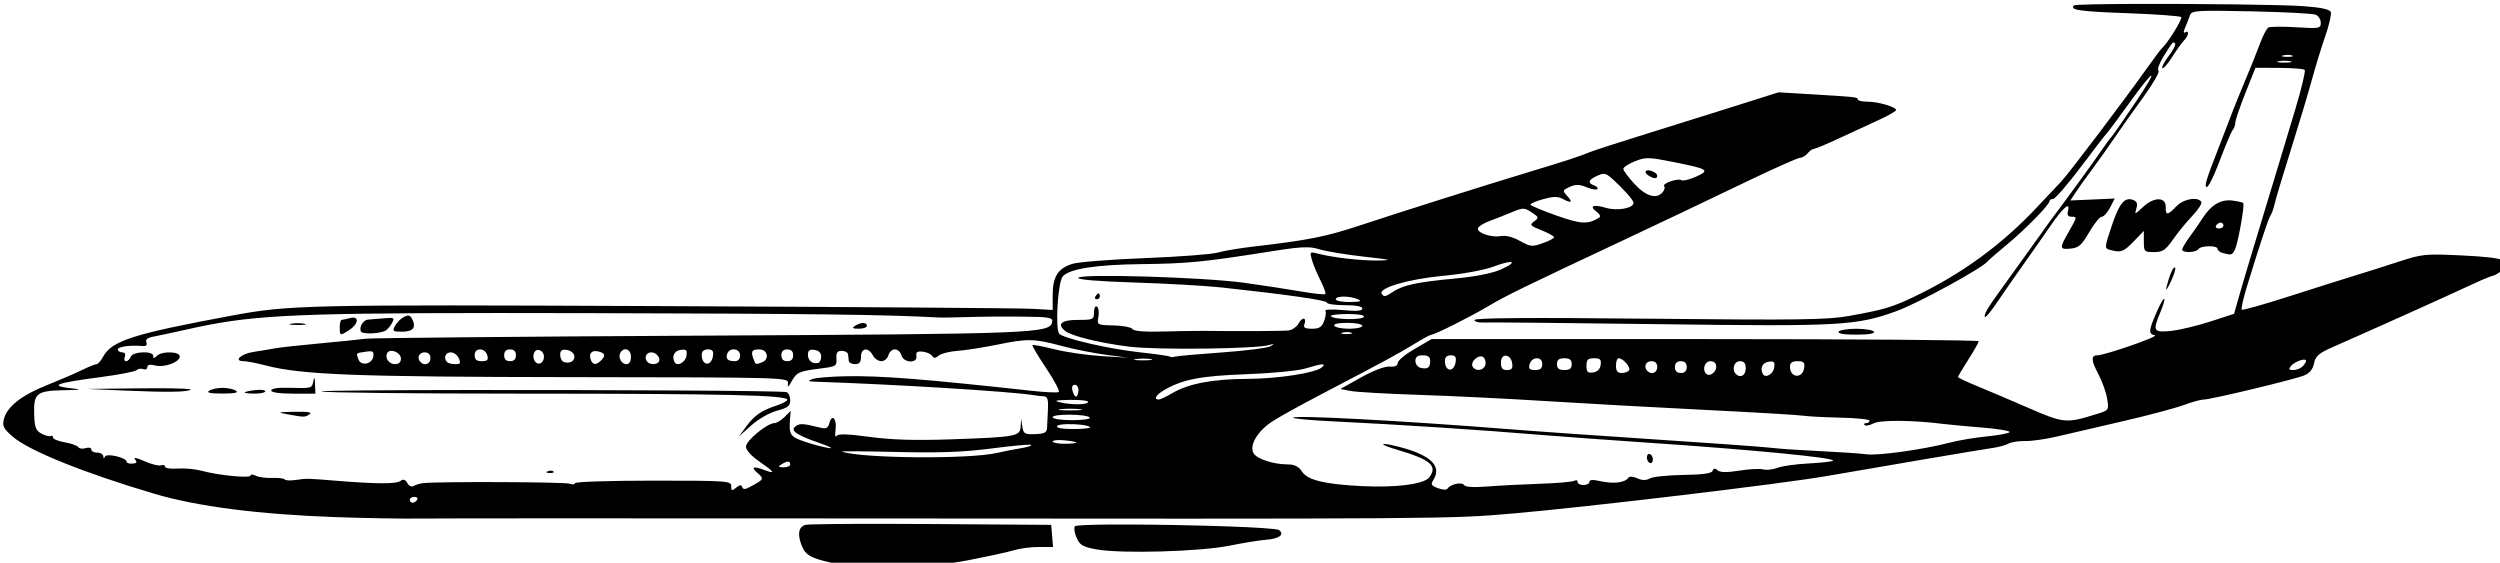 <?xml version="1.0" encoding="UTF-8" standalone="no"?>
<svg
   xmlns:dc="http://purl.org/dc/elements/1.1/"
   xmlns:cc="http://creativecommons.org/ns#"
   xmlns:rdf="http://www.w3.org/1999/02/22-rdf-syntax-ns#"
   xmlns:svg="http://www.w3.org/2000/svg"
   xmlns="http://www.w3.org/2000/svg"
   xmlns:sodipodi="http://sodipodi.sourceforge.net/DTD/sodipodi-0.dtd"
   xmlns:inkscape="http://www.inkscape.org/namespaces/inkscape"
   sodipodi:docname="twa-jet-plane.svg"
   inkscape:version="1.0 (4035a4fb49, 2020-05-01)"
   id="svg3499"
   version="1.1"
   viewBox="0 0 224.647 50.567"
   height="50.567mm"
   width="224.647mm">
  <title
     id="title4680">Twa jet plane</title>
  <defs
     id="defs3493" />
  <sodipodi:namedview
     inkscape:window-maximized="1"
     inkscape:window-y="-8"
     inkscape:window-x="-8"
     inkscape:window-height="705"
     inkscape:window-width="1366"
     fit-margin-bottom="0"
     fit-margin-right="0"
     fit-margin-left="0"
     fit-margin-top="0"
     inkscape:guide-bbox="true"
     showguides="true"
     inkscape:snap-global="false"
     showgrid="false"
     inkscape:document-rotation="0"
     inkscape:current-layer="layer1"
     inkscape:document-units="mm"
     inkscape:cy="109.1604"
     inkscape:cx="443.48704"
     inkscape:zoom="0.84780059"
     inkscape:pageshadow="2"
     inkscape:pageopacity="0.0"
     borderopacity="1.0"
     bordercolor="#666666"
     pagecolor="#ffffff"
     id="base">
    <sodipodi:guide
       id="guide4678"
       orientation="1,0"
       position="-3.115,4.451" />
  </sodipodi:namedview>
  <g
     transform="translate(-186.932,-221.338)"
     id="layer1"
     inkscape:groupmode="layer"
     inkscape:label="Lager 1">
    <path
       sodipodi:nodetypes="ssscssssssssssssssssccssssscscsssssssssssssccsscccsssssssssssssssssssssssssssssssssssssssssssssssssscsscsssssssssscssccsssssssssscsssssssssssscccssscsssssssssssssssssssssssssssccccsssscssssssssssssssssssccsssscsscsssssccscsssssssssssssssssssssssscsssccssssssssssssssssssssssscssssssssscssccssssssssccssssssssssssssssssssssssssssssssssssssscssssssssscssssscsssssssssssccssssssscsscssccsssssscssssccsssssscccsssssssscssssssssssssssssssssssssssssscsssssssssscsscssssssssssssscssssssssssssssssscsssssssssssssccccsssssssssssssssssssssscssssssssssssssssssssssssssssssssssssssssssssssssssssssssssssssssssssssssssssssssssssssssssssssssscssccscssssssssssssssssssssscssscsssssssssscsssssssscssscsssssssssscssccccsssssssssscssscssssscsssssssssssssssssssssscsssssssscssssssssssssscsssssssssssssssssssssssccccsssssssssssssssscsssccssssccccssssscssssccscssccssssscscccsccssssssssssssscsssccs"
       transform="scale(0.265)"
       d="m 1430.592,836.562 c -12.226,0.036 -21.611,0.199 -21.918,0.506 -1.565,1.566 1.76,2.049 18.186,2.648 9.609,0.351 17.777,0.945 18.152,1.32 0.566,0.566 -4.675,9.003 -6.635,10.68 -0.322,0.275 -2.344,2.975 -4.492,6 -8.08,11.374 -27.121,36.559 -29.525,39.051 -1.375,1.425 -4.992,5.258 -8.035,8.52 -12.022,12.883 -25.705,22.868 -41.965,30.619 -7.417,3.536 -10.159,4.343 -22,6.473 -7.267,1.307 -17.096,1.44 -67.75,0.926 -40.67,-0.413 -59.25,-0.275 -59.25,0.438 0,0.571 1.462,0.956 3.25,0.855 1.788,-0.1 28.45,0.152 59.25,0.562 61.595,0.82 66.952,0.526 80.648,-4.43 7.137,-2.583 29.129,-14.593 30.844,-16.846 0.279,-0.367 3.208,-2.909 6.508,-5.648 6.421,-5.33 14.469,-13.537 14.488,-14.77 0.01,-0.412 0.574,-0.764 1.262,-0.787 0.688,-0.021 4.85,-4.819 9.25,-10.662 4.4,-5.843 8.464,-11.115 9.031,-11.713 0.567,-0.598 3.807,-4.952 7.199,-9.674 9.177,-12.774 10.774,-13.068 2.246,-0.414 -4.077,6.05 -7.683,11.225 -8.012,11.5 -0.329,0.275 -2.002,2.566 -3.719,5.09 -2.451,3.604 -11.633,16.207 -17.055,23.41 -0.414,0.55 -3.636,5.05 -7.158,10 -3.523,4.95 -8.135,11.362 -10.25,14.248 -2.115,2.886 -4.105,5.923 -4.422,6.75 -1.154,3.008 0.613,1.382 4.072,-3.748 1.947,-2.887 5.779,-8.4 8.516,-12.25 2.737,-3.85 6.906,-9.801 9.264,-13.227 4.45,-6.465 6.949,-8.611 6.057,-5.199 -0.344,1.314 0.01,1.926 1.113,1.926 2.072,0 2.072,-3e-5 -0.871,5.148 -3.206,5.608 -3.153,6.042 0.701,5.666 2.692,-0.262 3.707,-1.164 6.25,-5.547 1.67,-2.878 3.586,-5.239 4.26,-5.25 0.673,-0.01 1.942,-1.405 2.818,-3.1 l 1.594,-3.08 -7.523,0.33 -7.521,0.332 1.625,-2.5 c 0.894,-1.375 3.462,-4.975 5.705,-7.998 2.244,-3.024 5.655,-7.823 7.58,-10.666 1.925,-2.843 6.292,-9.016 9.707,-13.719 3.415,-4.703 5.787,-8.811 5.269,-9.131 -0.517,-0.32 0.237,-2.474 1.676,-4.785 3.23,-5.187 3.213,-5.168 3.947,-4.434 0.331,0.33 -0.631,2.217 -2.139,4.193 -1.507,1.976 -2.486,3.848 -2.174,4.16 0.312,0.312 1.796,-1.377 3.297,-3.754 1.501,-2.377 3.333,-4.927 4.072,-5.666 1.551,-1.551 1.822,-3.615 0.355,-2.709 -0.639,0.394 -0.633,-0.203 0.016,-1.691 0.552,-1.265 1.277,-3.101 1.611,-4.08 0.563,-1.647 2.117,-1.749 20.734,-1.361 11.069,0.23 20.913,0.742 21.875,1.137 0.963,0.395 1.75,1.633 1.75,2.752 0,1.925 -0.449,2.007 -8.383,1.512 -4.61,-0.288 -8.843,-0.238 -9.408,0.111 -0.565,0.349 -1.785,2.659 -2.711,5.133 -0.926,2.473 -2.061,5.396 -2.522,6.496 -4.289,10.25 -6.194,14.963 -8.387,20.756 -1.407,3.716 -3.691,9.644 -5.074,13.172 -1.384,3.528 -2.516,6.927 -2.516,7.553 0,2.786 1.939,-0.578 5.012,-8.691 1.831,-4.834 3.702,-9.216 4.158,-9.738 0.456,-0.522 0.849,-1.648 0.871,-2.5 0.022,-0.853 1.562,-5.376 3.424,-10.051 l 3.385,-8.5 8.027,0.033 c 4.415,0.019 8.314,0.324 8.666,0.676 0.352,0.352 -1.029,6.186 -3.068,12.965 -2.04,6.779 -4.316,14.351 -5.057,16.826 -1.668,5.572 -5.193,17.216 -9.385,31 -1.756,5.775 -3.924,13.071 -4.816,16.215 l -1.623,5.715 -8.047,2.615 c -4.426,1.438 -10.409,2.866 -13.297,3.174 -5.955,0.635 -6.31,0.061 -3.75,-6.066 2.497,-5.975 1.599,-6.56 -1,-0.652 -2.919,6.636 -3.021,7.744 -0.75,8.219 1.595,0.333 -16.978,6.781 -19.533,6.781 -2.175,0 -2.092,1.75 0.297,6.238 1.337,2.511 2.713,6.323 3.057,8.471 0.613,3.832 0.553,3.927 -3.223,5.104 -10.75,3.349 -11.31,3.303 -23.506,-1.984 -6.238,-2.705 -14.154,-6.072 -17.592,-7.48 -3.438,-1.409 -6.25,-2.761 -6.25,-3.004 0,-0.243 1.575,-2.903 3.5,-5.912 1.925,-3.009 3.5,-5.799 3.5,-6.201 0,-0.402 -41.737,-0.73 -92.75,-0.73 h -92.75 l -5.75,3.322 c -3.163,1.828 -5.75,3.972 -5.75,4.766 0,0.957 -0.925,1.374 -2.75,1.236 -1.647,-0.124 -5.547,1.357 -9.723,3.693 l -6.975,3.902 3.475,0.674 c 1.91,0.37 12.473,0.968 23.473,1.328 11,0.361 30.125,1.298 42.5,2.082 12.375,0.784 36.45,2.12 53.5,2.967 17.05,0.847 32.35,1.749 34,2.004 1.65,0.255 7.388,0.555 12.75,0.668 5.362,0.113 9.75,0.577 9.75,1.031 0,0.454 -0.524,0.826 -1.166,0.826 -0.642,0 -0.867,0.301 -0.5,0.668 0.367,0.368 1.737,0.097 3.041,-0.602 2.239,-1.198 13.403,-1.102 23.625,0.203 1.925,0.246 7.873,0.802 13.219,1.234 5.346,0.433 9.51,1.125 9.254,1.539 -0.256,0.414 -3.729,1.069 -7.719,1.457 -3.99,0.388 -9.729,1.357 -12.754,2.152 -8.707,2.29 -24.171,4.451 -28,3.914 -1.925,-0.27 -8.9,-0.748 -15.5,-1.062 -6.6,-0.314 -13.8,-0.787 -16,-1.051 -2.2,-0.264 -10.75,-0.935 -19,-1.49 -47.539,-3.2 -59.246,-4.014 -71,-4.938 -36.907,-2.9 -72.083,-4.776 -72.967,-3.893 -0.321,0.321 5.84,0.894 13.691,1.273 22.256,1.077 50.222,2.901 70.775,4.617 6.325,0.528 21.625,1.64 34,2.473 37.228,2.503 65.592,5.244 64.594,6.242 -0.294,0.294 -4.036,0.715 -8.315,0.936 -4.279,0.22 -9.015,0.888 -10.523,1.482 -1.509,0.594 -3.687,0.833 -4.84,0.531 -1.153,-0.302 -4.801,-0.113 -8.107,0.42 -4.177,0.673 -6.408,0.639 -7.312,-0.111 -0.947,-0.785 -1.416,-0.738 -1.721,0.174 -0.291,0.874 -3.295,1.297 -9.922,1.395 -5.228,0.077 -10.342,0.609 -11.365,1.182 -1.299,0.727 -2.58,0.712 -4.246,-0.047 -1.473,-0.671 -2.646,-0.725 -3.064,-0.143 -1.233,1.714 -5.157,2.12 -9.928,1.027 -2.119,-0.485 -3.25,-0.368 -3.25,0.336 0,0.594 -0.9,1.08 -2,1.08 -1.1,0 -2,-0.478 -2,-1.061 0,-0.582 -0.48,-0.761 -1.066,-0.398 -0.587,0.363 -5.874,0.82 -11.75,1.018 -5.876,0.198 -13.912,0.615 -17.857,0.928 -4.611,0.366 -7.409,0.187 -7.834,-0.5 -0.708,-1.146 -4.607,-0.317 -5.576,1.185 -0.342,0.531 -1.694,0.482 -3.269,-0.117 -2.309,-0.878 -2.522,-1.282 -1.52,-2.887 2.897,-4.639 -0.997,-8.365 -11.627,-11.121 -6.712,-1.74 -7.404,-1.014 -0.873,0.916 11.533,3.408 13.972,5.468 11.104,9.391 -1.697,2.321 -11.19,3.576 -22.73,3.006 -12.774,-0.631 -18.546,-2.019 -20.443,-4.914 -1.15,-1.755 -2.514,-2.451 -4.83,-2.451 -4.918,-0.009 -10.593,-1.879 -11.641,-3.836 -1.49,-2.784 1.558,-7.731 6.771,-10.988 2.553,-1.595 9.593,-5.489 15.643,-8.652 21.932,-11.467 27.088,-14.256 32.109,-17.359 2.811,-1.737 5.418,-3.158 5.793,-3.158 1.144,0 12.743,-5.797 19.098,-9.545 6.566,-3.872 10.648,-5.865 47,-22.953 12.687,-5.964 22.02,-10.403 41.842,-19.906 8.713,-4.177 16.42,-7.596 17.127,-7.596 0.707,0 1.847,-0.675 2.531,-1.5 0.685,-0.825 1.629,-1.5 2.1,-1.5 0.471,0 4.354,-1.624 8.629,-3.609 4.275,-1.985 10.355,-4.798 13.512,-6.25 3.157,-1.452 5.742,-2.934 5.75,-3.293 0.017,-1.063 -6.027,-2.848 -9.641,-2.848 -1.843,0 -3.35,-0.338 -3.35,-0.75 0,-0.811 -0.274,-0.842 -16.176,-1.795 l -10.674,-0.641 -16.326,5.16 c -8.979,2.838 -22.849,7.182 -30.824,9.652 -7.975,2.47 -15.625,4.958 -17,5.527 -3.431,1.42 -8.671,3.127 -21,6.844 -14.177,4.273 -42.917,13.357 -57.023,18.023 -11.319,3.744 -17.533,4.978 -35.477,7.047 -4.95,0.571 -10.575,1.51 -12.5,2.088 -1.925,0.577 -12.95,1.418 -24.5,1.867 -11.55,0.449 -22.674,1.32 -24.721,1.936 -4.942,1.486 -6.779,4.35 -6.779,10.57 v 5.084 l -7.25,-0.396 c -3.987,-0.218 -60.582,-0.628 -125.764,-0.91 -120.893,-0.523 -125.739,-0.415 -145.486,3.248 -33.273,6.171 -40.597,8.519 -43.5,13.943 -0.736,1.376 -1.733,2.502 -2.217,2.502 -0.484,0 -2.771,0.924 -5.082,2.055 -2.311,1.13 -7.636,3.422 -11.832,5.094 -8.526,3.396 -13.437,7.277 -14.484,11.449 -0.6,2.392 -0.167,3.252 3.035,6.02 5.523,4.774 24.231,12.305 48.08,19.357 14.446,4.271 35.087,6.935 61,7.873 h 0.002 c 9.9,0.358 22.95,0.584 29,0.502 6.05,-0.082 67.925,-0.101 137.5,-0.043 212.541,0.177 211.544,0.183 233,-1.67 25.324,-2.188 91.549,-10.09 106.5,-12.709 16.77,-2.937 53.419,-9.141 56.387,-9.545 1.863,-0.254 4.218,-0.905 5.232,-1.447 1.014,-0.543 3.539,-0.933 5.611,-0.869 2.072,0.065 6.92,-0.622 10.77,-1.523 3.85,-0.902 13.975,-3.252 22.5,-5.225 8.525,-1.972 17.75,-4.425 20.5,-5.451 2.75,-1.026 5.797,-1.867 6.773,-1.867 2.386,-6.8e-4 30.496,-6.741 34.029,-8.16 1.913,-0.768 2.994,-2.074 3.4,-4.107 0.49,-2.451 1.589,-3.421 6.195,-5.461 14.046,-6.222 22.053,-9.791 27.602,-12.305 3.3,-1.495 8.025,-3.633 10.5,-4.752 2.475,-1.119 7.018,-3.201 10.096,-4.625 3.078,-1.424 5.932,-2.59 6.342,-2.59 0.41,0 1.826,-0.849 3.144,-1.887 4.027,-3.168 1.01,-4.267 -13.66,-4.979 -12.552,-0.609 -13.457,-0.518 -21.76,2.197 -4.765,1.558 -11.362,3.649 -14.662,4.646 -3.3,0.998 -13.16,4.115 -21.912,6.924 -8.752,2.809 -16.13,4.889 -16.396,4.623 -0.266,-0.266 0.515,-3.755 1.736,-7.754 4.421,-14.471 7.352,-23.291 8.066,-24.271 0.401,-0.55 1.031,-2.35 1.4,-4 0.369,-1.65 2.867,-9.975 5.551,-18.5 2.684,-8.525 5.857,-19.1 7.053,-23.5 1.195,-4.4 3.239,-11.055 4.541,-14.789 1.302,-3.735 2.135,-7.392 1.854,-8.127 -0.345,-0.898 -3.358,-1.545 -9.203,-1.975 -7.308,-0.538 -35.58,-0.824 -55.957,-0.764 z m 50.645,17.281 c 0.544,0.007 1.052,0.08 1.391,0.217 v -0.002 c 0.677,0.274 -0.12,0.48 -1.77,0.461 -1.65,-0.02 -2.203,-0.244 -1.23,-0.498 0.486,-0.126 1.066,-0.185 1.609,-0.178 z m -1.01,1.992 c 0.725,0.004 1.415,0.068 1.893,0.193 0.956,0.25 -0.062,0.447 -2.262,0.436 -2.2,-0.011 -2.982,-0.216 -1.738,-0.455 0.622,-0.12 1.383,-0.177 2.107,-0.174 z m -215.713,33.047 c 1.756,0.032 4.103,0.452 8.271,1.281 11.927,2.373 12.579,2.794 7.717,4.986 -2.184,0.985 -4.423,1.513 -4.975,1.172 -1.227,-0.758 -6.7,1.198 -5.818,2.08 0.346,0.347 0.13,1.233 -0.482,1.971 -2.087,2.514 -5.652,1.489 -9.578,-2.754 -2.085,-2.253 -3.791,-4.553 -3.791,-5.111 0,-0.558 1.767,-1.72 3.928,-2.582 1.805,-0.72 2.972,-1.075 4.729,-1.043 z m -0.084,4.121 c -0.399,-0.024 -0.741,0.045 -0.938,0.242 -0.318,0.318 0.085,0.998 0.894,1.51 v -0.002 c 1.87,1.183 2.971,1.208 2.971,0.068 0,-0.832 -1.73,-1.746 -2.928,-1.818 z m -15.363,1.184 c 0.95,-0.041 1.723,0.483 3.111,1.736 3.731,3.367 7.111,7.181 7.149,8.066 0.075,1.837 -5.492,2.872 -9.316,1.732 -4.359,-1.299 -5.903,-0.641 -3.178,1.352 1.074,0.785 1.412,1.593 0.82,1.959 -3.832,2.369 -6.062,2.255 -14.541,-0.734 -4.81,-1.696 -8.748,-3.362 -8.75,-3.703 0,-0.341 1.968,-1.173 4.379,-1.848 3.227,-0.903 4.926,-0.939 6.436,-0.131 3.075,1.646 3.701,1.329 1.713,-0.867 -1.718,-1.899 -1.691,-2.005 0.801,-3.141 2.004,-0.913 3.262,-0.889 5.654,0.102 1.692,0.701 3.353,0.998 3.689,0.662 0.336,-0.336 -0.13,-0.893 -1.033,-1.24 -2.345,-0.9 -2.036,-1.916 0.998,-3.299 0.866,-0.394 1.499,-0.622 2.068,-0.646 z m 200.199,8.486 c -1.94,0.026 -4.427,0.967 -5.908,2.543 -2.9,3.087 -3.682,3.142 -3.58,0.25 0.123,-3.5 -3.97,-3.544 -7.646,-0.084 -2.811,2.646 -2.966,2.683 -2.324,0.578 0.498,-1.632 0.218,-2.435 -1.016,-2.908 -2.869,-1.101 -4.691,0.989 -7.113,8.172 -2.781,8.243 -2.779,8.226 -0.57,8.803 3.535,0.924 4.354,0.619 7.768,-2.896 l 3.482,-3.586 v 3.586 c 0,3.422 0.157,3.586 3.451,3.586 2.93,0 3.901,-0.643 6.414,-4.25 1.629,-2.337 4.59,-5.955 6.582,-8.039 1.992,-2.084 3.354,-4.222 3.027,-4.75 -0.436,-0.705 -1.402,-1.019 -2.566,-1.004 z m 11.684,0.496 c -3.251,0.093 -6.042,2.017 -8.549,5.877 -1.132,1.742 -3.18,4.698 -4.551,6.566 -1.371,1.869 -2.492,3.781 -2.492,4.25 0,1.196 4.749,1.069 5.5,-0.146 0.778,-1.259 6.5,-1.325 6.5,-0.074 0,0.51 0.787,1.133 1.75,1.385 2.986,0.78 3.155,0.735 4.09,-1.062 1.076,-2.069 3.444,-15.298 2.846,-15.896 -0.227,-0.227 -1.879,-0.599 -3.672,-0.826 -0.484,-0.061 -0.957,-0.086 -1.422,-0.072 z m -239.053,2.84 c 0.892,0.002 1.607,0.41 2.856,1.229 2.467,1.616 2.525,1.817 0.873,3.059 -1.606,1.207 -1.379,1.484 2.482,3.025 2.337,0.933 4.25,1.988 4.25,2.344 0,0.356 -1.494,1.189 -3.32,1.85 v -0.002 c -4.223,1.527 -4.479,1.504 -8.68,-0.811 -2.08,-1.146 -4.545,-1.722 -6.076,-1.418 -3.119,0.62 -8.229,-1.155 -7.721,-2.682 0.202,-0.604 1.926,-1.675 3.832,-2.381 1.906,-0.705 5.322,-2.054 7.592,-2.998 1.952,-0.811 3.02,-1.217 3.912,-1.215 z m 236.519,4.707 c 0.517,0 0.941,0.45 0.941,1 0,0.55 -0.701,1 -1.559,1 -0.857,0 -1.281,-0.45 -0.941,-1 0.34,-0.55 1.041,-1 1.559,-1 z m -309.603,8.379 c 1.531,0.044 2.696,0.278 3.99,0.68 2.23,0.692 9.005,1.809 15.055,2.482 9.156,1.018 9.994,1.239 5,1.32 -5.878,0.095 -15.329,-0.983 -20.709,-2.363 -2.594,-0.665 -2.673,-0.573 -1.883,2.182 0.454,1.582 1.766,4.721 2.916,6.975 1.15,2.254 1.875,4.312 1.613,4.574 -0.262,0.262 -3.955,-0.13 -8.207,-0.871 -4.252,-0.741 -12.905,-2.063 -19.23,-2.938 -13.717,-1.896 -55.425,-3.161 -56.322,-1.709 -0.383,0.62 6.639,1.212 19.107,1.609 10.843,0.346 23.99,1.089 29.215,1.652 22.458,2.42 36,4.361 36,5.164 0,0.474 2.7,0.863 6,0.863 3.839,0 6,0.412 6,1.145 0,0.805 -1.941,0.963 -6.539,0.533 -3.692,-0.345 -6.3,-0.227 -5.992,0.271 0.3,0.485 0.103,2.046 -0.438,3.467 -0.768,2.019 -1.666,2.584 -4.113,2.584 -2.276,0 -2.985,-0.383 -2.594,-1.402 0.922,-2.403 -0.657,-2.779 -1.902,-0.453 -0.65,1.214 -2.249,2.314 -3.553,2.445 -2.111,0.212 -17.552,0.282 -28.369,0.127 -2.2,-0.031 -8.445,0.066 -13.877,0.217 -6.415,0.178 -10.115,-0.112 -10.559,-0.83 -0.376,-0.608 -3.24,-1.165 -6.365,-1.236 -5.654,-0.13 -5.68,-0.144 -5.188,-2.938 0.272,-1.544 0.044,-3.087 -0.508,-3.428 -0.571,-0.353 -1.004,0.48 -1.004,1.938 0,2.435 -0.266,2.559 -5.5,2.559 -5.572,0 -7.172,1.416 -4.25,3.758 2.151,1.724 11.863,4.099 21.75,5.32 9.477,1.17 43.373,0.757 47.5,-0.58 1.694,-0.548 1.748,-0.486 0.361,0.414 -0.901,0.584 -8.326,1.538 -16.5,2.119 v -0.002 c -8.174,0.581 -15.38,1.23 -16.014,1.443 -0.634,0.215 -1.336,0.209 -1.559,-0.014 -0.223,-0.223 -4.879,-0.892 -10.348,-1.484 -10.091,-1.093 -24.956,-4.485 -27.137,-6.191 -1.546,-1.21 -0.575,-17.728 1.15,-19.578 2.391,-2.563 11.253,-3.935 26.625,-4.119 15.839,-0.19 21.037,-0.697 43.365,-4.234 6.888,-1.091 10.458,-1.544 13.01,-1.471 z m 68.865,4.998 c 1.01,0.08 0.011,1.031 -3.522,2.594 -2.792,1.235 -8.661,2.379 -15.404,3.004 -12.637,1.171 -17.486,2.198 -20.883,4.424 -2.821,1.848 -3.198,1.918 -3.939,0.719 -1.208,-1.954 9.121,-4.977 20.68,-6.053 6.937,-0.646 14.028,-1.948 17.316,-3.178 2.966,-1.11 4.967,-1.572 5.752,-1.51 z m 225.168,1.828 c -0.62,-0.126 -1.84,2.764 -2.842,6.795 -0.342,1.375 0.308,0.547 1.443,-1.84 1.135,-2.387 1.818,-4.587 1.516,-4.889 -0.036,-0.036 -0.076,-0.058 -0.117,-0.066 z m -364.93,8.793 c -0.242,0 -0.719,0.45 -1.059,1 -0.34,0.55 -0.141,1.002 0.441,1.002 0.583,0 1.059,-0.452 1.059,-1.002 0,-0.55 -0.199,-1 -0.441,-1 z m 83.143,1.1 c 1.526,0 3.401,0.302 4.799,0.902 1.505,0.647 0.824,0.877 -2.75,0.93 -2.612,0.039 -4.75,-0.38 -4.75,-0.93 0,-0.601 1.176,-0.902 2.701,-0.902 z m -289.209,5.562 c 10.075,-3.1e-4 21.347,0.018 34.008,0.049 75.338,0.182 99.494,0.482 117.5,1.459 1.375,0.075 5.875,0.017 10,-0.127 4.125,-0.144 12.37,-0.213 18.322,-0.154 9.737,0.096 10.79,0.283 10.488,1.857 -0.73,3.814 -5.881,4.012 -119.432,4.594 -60.434,0.31 -111.454,0.782 -113.379,1.047 -1.925,0.265 -8.972,0.983 -15.658,1.596 -6.687,0.612 -13.437,1.356 -15,1.654 -1.563,0.298 -4.831,0.839 -7.26,1.201 -4.357,0.649 -7.039,3.158 -3.377,3.158 1.03,0 4.377,0.652 7.438,1.449 12.212,3.181 30.539,3.878 104.357,3.965 72.397,0.086 72.996,0.102 72.734,2.086 -0.209,1.581 0.048,1.449 1.221,-0.631 1.764,-3.128 2.538,-3.474 9.811,-4.383 5.253,-0.656 5.572,-0.853 5.408,-3.342 -0.134,-2.036 0.287,-2.645 1.826,-2.645 1.1,0 2.056,0.563 2.125,1.25 0.068,0.688 0.181,1.7 0.25,2.25 0.069,0.55 1.025,1 2.125,1 1.467,0 2,-0.667 2,-2.5 0,-3.043 2.474,-3.352 4,-0.5 0.589,1.1 1.901,2 2.918,2 1.016,0 2.083,-0.9 2.371,-2 0.288,-1.1 1.283,-2 2.211,-2 0.928,0 1.921,0.9 2.209,2 0.687,2.629 5.523,2.866 5.084,0.25 -0.223,-1.327 0.299,-1.685 2.162,-1.477 1.351,0.151 2.779,0.799 3.174,1.438 0.537,0.869 1.103,0.841 2.25,-0.111 0.843,-0.699 3.69,-1.42 6.326,-1.602 2.637,-0.181 8.62,-1.11 13.295,-2.064 10.562,-2.156 12.657,-2.119 22,0.387 4.125,1.106 10.875,2.459 15,3.006 l 7.5,0.994 -8.877,-0.539 c -4.882,-0.296 -12.082,-1.339 -16,-2.316 -3.918,-0.977 -7.286,-1.619 -7.484,-1.428 -0.198,0.192 1.91,3.742 4.684,7.889 2.773,4.147 4.679,7.763 4.236,8.037 -0.443,0.274 -4.574,0.084 -9.182,-0.42 -36.887,-4.036 -50.956,-5.139 -62.877,-4.938 -5.225,0.088 -10.4,0.519 -11.5,0.957 -1.69,0.673 -1.535,0.811 1,0.895 26.896,0.882 66.692,3.333 74,4.559 1.1,0.184 2.698,0.369 3.553,0.41 1.185,0.057 1.506,1.085 1.35,4.324 -0.113,2.338 -0.25,5.167 -0.305,6.287 -0.08,1.66 -0.828,2.067 -4.037,2.195 -3.558,0.142 -3.978,-0.105 -4.35,-2.539 l -0.412,-2.693 -0.15,2.639 c -0.191,3.357 -1.464,3.592 -23.648,4.363 -12.055,0.419 -20.055,0.181 -27.5,-0.822 -7.688,-1.036 -10.713,-1.115 -11.293,-0.297 -0.435,0.615 -0.587,-0.344 -0.338,-2.129 0.516,-3.694 -1.207,-5.591 -2.072,-2.281 -0.444,1.698 -1.088,2.05 -2.934,1.602 -6.023,-1.463 -6.958,-1.534 -8.355,-0.627 -2.254,1.463 -0.165,3.015 7.711,5.727 3.754,1.292 5.219,2.08 3.281,1.766 -1.925,-0.313 -5.638,-1.305 -8.25,-2.203 -4.863,-1.672 -5.254,-2.331 -4.779,-8.07 l 0.193,-2.332 -2.082,2.082 c -1.145,1.145 -2.689,2.084 -3.432,2.084 -2.447,0 -9.65,5.939 -9.65,7.957 0,1.181 1.769,3.164 4.5,5.043 5.093,3.504 5.674,4.396 1.936,2.975 -3.984,-1.514 -4.952,-1.157 -2.539,0.936 2.325,2.017 2.238,2.178 -2.592,4.746 -1.667,0.893 -2.29,0.894 -2.588,0.012 v 0 c -0.283,-0.84 -0.854,-0.782 -2.055,0.209 -1.447,1.194 -1.662,1.129 -1.662,-0.5 3.4e-4,-1.782 -1.269,-1.871 -26.5,-1.871 -14.575,0 -26.5,0.386 -26.5,0.857 -3.8e-4,0.471 -0.787,0.554 -1.75,0.184 -1.588,-0.611 -44.985,-0.779 -49.768,-0.193 -1.11,0.136 -2.545,0.573 -3.189,0.971 -0.66,0.408 -1.591,-0.028 -2.135,-1 -0.695,-1.242 -1.342,-1.443 -2.312,-0.717 -1.431,1.071 -8.006,1.05 -21.846,-0.072 -10.207,-0.827 -9.702,-0.818 -13.771,-0.246 -1.799,0.253 -3.454,0.162 -3.678,-0.201 -0.224,-0.363 -2.129,-0.589 -4.23,-0.504 -2.102,0.085 -4.608,-0.252 -5.57,-0.748 -0.962,-0.495 -1.75,-0.523 -1.75,-0.062 0,0.996 -10.826,-0.051 -16.5,-1.594 -2.2,-0.598 -5.912,-0.945 -8.25,-0.771 -2.337,0.174 -4.25,-0.117 -4.25,-0.648 0,-0.532 -0.606,-0.735 -1.346,-0.451 -0.74,0.284 -3.274,-0.347 -5.631,-1.402 -2.594,-1.161 -3.858,-1.406 -3.205,-0.619 0.82,0.988 0.612,1.336 -0.869,1.447 -1.072,0.081 -1.949,-0.199 -1.949,-0.623 0,-1.399 -6.852,-3.023 -7.375,-1.748 -0.322,0.784 -0.493,0.751 -0.547,-0.107 -0.043,-0.688 -0.978,-1.25 -2.078,-1.25 -1.1,0 -2,-0.479 -2,-1.066 0,-0.597 -0.845,-0.801 -1.916,-0.461 -1.054,0.335 -2.182,0.181 -2.506,-0.344 -0.324,-0.524 -2.387,-1.258 -4.584,-1.629 -2.197,-0.371 -3.994,-1.112 -3.994,-1.646 0,-0.534 -0.344,-0.759 -0.764,-0.5 -0.419,0.259 -1.812,-0.09 -3.096,-0.777 -1.954,-1.046 -2.364,-2.116 -2.512,-6.566 -0.235,-7.067 0.838,-7.972 9.691,-8.166 6.792,-0.149 6.91,-0.189 2.18,-0.75 -6.825,-0.809 -4.122,-1.763 10.396,-3.666 6.378,-0.836 11.989,-1.915 12.471,-2.396 0.481,-0.482 1.496,-0.636 2.254,-0.346 0.758,0.291 1.379,-0.019 1.379,-0.688 0,-0.816 0.871,-0.996 2.652,-0.549 3.154,0.792 8.348,-1.119 8.348,-3.07 0,-1.738 -6.102,-1.877 -7.801,-0.178 -0.933,0.933 -1.199,0.933 -1.199,0 0,-1.802 -6.936,-1.531 -7.639,0.299 -0.317,0.825 -1.026,1.5 -1.576,1.5 -0.55,0 -0.741,-0.675 -0.424,-1.5 0.351,-0.914 0.002,-1.5 -0.893,-1.5 -0.808,0 -1.469,-0.45 -1.469,-1 0,-0.941 4.213,-1.52 8.359,-1.154 1.222,0.109 1.674,-0.317 1.32,-1.24 -0.359,-0.935 0.358,-1.567 2.141,-1.893 1.473,-0.269 6.73,-1.397 11.68,-2.506 20.505,-4.593 32.466,-5.543 102.992,-5.545 z m 290.508,0.338 c 3.774,0 5.884,0.379 5.508,0.988 -0.692,1.12 -10.425,0.912 -11.152,-0.238 -0.261,-0.412 2.28,-0.75 5.644,-0.75 z m -318.639,0.518 c -0.367,0.019 -0.81,0.189 -1.381,0.494 -1.064,0.57 -2.41,1.924 -2.992,3.012 -0.959,1.792 -0.736,1.979 2.393,1.979 3.716,0 4.888,-1.452 3.441,-4.264 -0.446,-0.866 -0.849,-1.252 -1.461,-1.221 z m -18.59,0.699 c -0.289,7.7e-4 -0.63,0.049 -1.021,0.154 -1.238,0.332 -2.531,0.606 -2.875,0.617 -0.344,0.008 -0.625,1.139 -0.625,2.514 0,2.952 0.092,2.977 3.285,0.885 2.798,-1.834 3.262,-4.175 1.236,-4.17 z m 12.482,0.109 c -0.489,0.004 -1.147,0.053 -2,0.131 -2.065,0.188 -4.493,0.387 -5.396,0.443 -1.731,0.107 -3.22,2.705 -2.354,4.107 0.585,0.946 6.628,0.647 8.342,-0.412 0.629,-0.389 1.599,-1.555 2.154,-2.594 0.689,-1.287 0.721,-1.687 -0.746,-1.676 z m 324.687,1.674 c 2.783,0 5.059,0.452 5.059,1.002 0,0.55 -1.999,0.998 -4.441,0.998 -2.442,0 -4.719,-0.448 -5.059,-0.998 -0.381,-0.616 1.323,-1.002 4.441,-1.002 z m -164.207,0.053 c -0.755,0 -1.756,0.317 -2.734,0.949 -1.169,0.755 -0.893,0.973 1.25,0.984 1.512,0.008 2.75,-0.434 2.75,-0.984 0,-0.632 -0.51,-0.949 -1.266,-0.949 z m -191.734,0.065 c -0.816,0 -1.631,0.059 -2.25,0.178 -1.237,0.238 -0.225,0.434 2.25,0.434 2.475,0 3.488,-0.195 2.25,-0.434 -0.619,-0.119 -1.434,-0.178 -2.25,-0.178 z m 528.5,1.885 c -2.96,0 -5.66,0.45 -6,1 -0.388,0.628 1.843,1 6,1 4.157,0 6.388,-0.372 6,-1 -0.34,-0.55 -3.04,-1 -6,-1 z m -172.621,1.127 c 0.544,0.007 1.052,0.08 1.391,0.217 v -0.002 c 0.677,0.274 -0.12,0.48 -1.77,0.461 -1.65,-0.02 -2.203,-0.244 -1.23,-0.498 0.486,-0.126 1.066,-0.185 1.609,-0.178 z m -244.742,5.82 c 0.973,0.003 1.863,0.965 1.863,2.553 0,1.578 -0.564,2.5 -1.531,2.5 -1.751,0 -2.961,-2.395 -1.998,-3.953 0.47,-0.76 1.082,-1.102 1.666,-1.1 z m 36.65,0.025 c 1.113,-0.01 2.213,0.715 2.213,2.025 0,1.273 -0.667,2.002 -1.834,2.002 -2.359,0 -3.165,-0.842 -2.49,-2.6 0.371,-0.968 1.245,-1.42 2.111,-1.428 z m -85.904,0.025 c 1.042,0 2.117,0.893 2.406,2 0.416,1.591 0.031,2.002 -1.883,2.002 -1.74,0 -2.406,-0.556 -2.406,-2.002 0,-1.292 0.666,-2 1.883,-2 z m 10.117,0 c 1.333,0 2,0.667 2,2 0,1.333 -0.667,2.002 -2,2.002 -1.333,0 -2,-0.669 -2,-2.002 0,-1.333 0.667,-2 2,-2 z m 67.07,0 c 1.555,0 1.99,0.54 1.75,2.172 -0.552,3.753 -3.82,3.464 -3.82,-0.338 0,-1.187 0.73,-1.834 2.07,-1.834 z m 17.43,0 c 2.876,0 3.581,3.373 0.918,4.395 -2.135,0.819 -2.12,0.824 -2.811,-0.975 -1.052,-2.743 -0.679,-3.42 1.893,-3.42 z m 9.5,0 c 1.333,0 2,0.667 2,2 0,1.333 -0.667,2.002 -2,2.002 -1.333,0 -2,-0.669 -2,-2.002 0,-1.333 0.667,-2 2,-2 z m -35.002,0.096 c 0.899,0.069 1.038,0.62 0.832,2.066 -0.319,2.245 -3.224,3.781 -4.053,2.145 -1.005,-1.983 -0.086,-3.832 2.053,-4.135 0.484,-0.069 0.868,-0.099 1.168,-0.076 z m 43.672,0.027 c 0.177,0.009 0.369,0.029 0.58,0.059 1.44,0.205 2.25,1.01 2.25,2.236 0,1.054 -0.45,2.028 -1,2.166 -1.913,0.478 -3.5,-0.762 -3.5,-2.736 0,-1.302 0.433,-1.785 1.67,-1.725 z m -84.008,0.002 c 0.176,0.008 0.369,0.027 0.578,0.057 1.232,0.176 2.379,1.05 2.549,1.943 0.332,1.744 -1.502,2.857 -3.539,2.146 -0.687,-0.24 -1.25,-1.329 -1.25,-2.422 0,-1.3 0.432,-1.784 1.662,-1.725 z m -9.23,0.041 c 0.102,-0.004 0.208,0.004 0.318,0.025 0.963,0.185 1.75,1.194 1.75,2.24 0,1.99 -1.631,3.105 -2.812,1.924 -1.379,-1.379 -0.786,-4.13 0.744,-4.189 z m -49.52,0.324 c 1.384,0.076 3.088,1.241 3.088,2.627 0,1.226 -0.708,1.885 -2.031,1.885 -2.115,0 -3.577,-2.208 -2.557,-3.859 0.308,-0.498 0.871,-0.687 1.5,-0.652 z m 69.291,0.086 c 0.248,0.018 0.514,0.063 0.797,0.137 2.295,0.6 2.501,1.388 0.801,3.088 -1.598,1.598 -2.744,1.514 -3.422,-0.252 -0.723,-1.883 0.091,-3.096 1.824,-2.973 z m -76.711,0.065 c 1.167,-0.009 1.329,0.457 1.129,1.789 -0.384,2.555 -4.115,3.334 -4.994,1.043 -0.875,-2.281 -0.948,-2.197 2.34,-2.68 0.636,-0.093 1.136,-0.149 1.525,-0.152 z m 18.508,0.361 c 1.333,0 2,0.667 2,2 0,1.927 -1.957,2.709 -3.334,1.332 -1.377,-1.377 -0.593,-3.332 1.334,-3.332 z m 8.893,0 c 1.568,0 3.107,1.775 3.107,3.582 0,0.682 -3.61,0.474 -4.334,-0.25 -1.345,-1.345 -0.614,-3.332 1.227,-3.332 z m 68,0 c 1.9,0 3.49,2.283 2.371,3.402 -0.797,0.797 -2.769,0.758 -3.598,-0.07 -1.345,-1.345 -0.614,-3.332 1.227,-3.332 z m 261.607,1 c 1.808,0 2.5,0.538 2.5,1.941 0,2.269 -0.831,2.858 -3.25,2.309 -0.963,-0.218 -1.75,-1.265 -1.75,-2.324 0,-1.388 0.698,-1.926 2.5,-1.926 z m 9.494,0 c 1.488,0 1.908,0.557 1.658,2.197 -0.571,3.74 -3.652,3.431 -3.652,-0.365 0,-1.165 0.728,-1.832 1.994,-1.832 z m 18.738,0.115 c 0.896,0.078 1.851,0.983 2.088,2.645 0.243,1.701 -0.178,2.24 -1.75,2.24 -1.556,0 -2.07,-0.639 -2.07,-2.574 0,-1.641 0.837,-2.389 1.732,-2.311 z m -8.56,0.234 c 0.358,-10e-4 0.689,0.111 0.953,0.375 0.627,0.627 0.87,1.845 0.539,2.707 -0.692,1.804 -3.225,2.088 -4.223,0.473 -0.859,-1.389 1.18,-3.549 2.731,-3.555 z m 18.945,0.65 c 1.217,0 1.883,0.708 1.883,2 0,1.446 -0.666,2 -2.406,2 -1.914,0 -2.299,-0.409 -1.883,-2 0.289,-1.107 1.364,-2 2.406,-2 z m 9.383,0 c 1.833,0 2.5,0.533 2.5,2 0,1.467 -0.667,2 -2.5,2 -1.833,0 -2.5,-0.533 -2.5,-2 0,-1.467 0.667,-2 2.5,-2 z m 10.07,0 c 2.093,0 2.51,0.417 2.25,2.25 -0.205,1.446 -1.124,2.363 -2.57,2.568 -1.832,0.26 -2.25,-0.157 -2.25,-2.25 0,-2.093 0.478,-2.568 2.57,-2.568 z m 8.357,0 c 1.49,0 4.143,3.074 3.521,4.08 -0.312,0.506 -1.44,0.92 -2.508,0.92 -1.404,0 -1.941,-0.692 -1.941,-2.5 0,-1.375 0.417,-2.5 0.928,-2.5 z m -161.055,0.113 c 0.906,0.003 1.776,0.063 2.391,0.182 v -0.002 c 1.23,0.237 -0.014,0.429 -2.764,0.418 -2.75,-0.008 -3.756,-0.202 -2.236,-0.432 0.76,-0.114 1.703,-0.169 2.609,-0.166 z m 393.512,0.361 c 0.377,0.012 0.615,0.14 0.615,0.418 0,0.389 -0.541,1.246 -1.201,1.906 -0.66,0.66 -2.064,1.201 -3.121,1.201 -1.529,0 -1.687,-0.285 -0.768,-1.393 0.96,-1.157 3.343,-2.168 4.475,-2.133 z m -221.385,0.525 c 1.333,0 2,0.667 2,2 0,1.927 -1.957,2.709 -3.334,1.332 -1.377,-1.377 -0.593,-3.332 1.334,-3.332 z m 10,0 c 1.333,0 2,0.667 2,2 0,1.333 -0.667,2 -2,2 -1.333,0 -2,-0.667 -2,-2 0,-1.333 0.667,-2 2,-2 z m 10,0 c 1.296,0 2,0.666 2,1.893 0,1.9 -2.283,3.49 -3.402,2.371 -1.435,-1.435 -0.504,-4.264 1.402,-4.264 z m 10,0 c 1.467,0 2,0.667 2,2.5 0,2.353 -1.816,3.35 -3.334,1.832 -1.492,-1.492 -0.617,-4.332 1.334,-4.332 z m 19.57,0 c 2.09,0 2.51,0.419 2.25,2.24 -0.546,3.83 -4.82,3.468 -4.82,-0.408 0,-1.302 0.745,-1.832 2.57,-1.832 z m -8.748,0.107 c 0.914,0.058 1.057,0.607 0.834,2.072 -0.343,2.256 -3.059,3.743 -3.879,2.125 -0.994,-1.961 -0.098,-3.831 1.976,-4.125 0.233,-0.033 0.442,-0.056 0.629,-0.068 0.163,-0.011 0.309,-0.012 0.44,-0.004 z m -152.602,0.967 c 0.861,-0.066 0.853,0.251 0.166,0.938 -1.914,1.914 -14.898,3.952 -25.387,3.986 -11.689,0.037 -19.988,1.617 -25.467,4.85 -2.006,1.184 -4.071,2.152 -4.59,2.152 -1.818,0 -0.917,-1.585 1.807,-3.176 6.261,-3.657 12.389,-4.845 27.898,-5.408 8.838,-0.321 17.532,-1.173 20.188,-1.979 2.793,-0.847 4.523,-1.297 5.385,-1.363 z m -341.588,4.65 c -0.015,-0.01 -0.03,-0.008 -0.047,0.006 -0.079,0.066 -0.174,0.409 -0.291,1.02 -0.48,2.49 -0.428,2.475 -8.545,2.26 -3.515,-0.093 -5.75,0.263 -5.75,0.918 0,0.666 2.836,1.072 7.5,1.072 h 7.5 l -0.137,-3.25 c -0.054,-1.285 -0.125,-1.952 -0.23,-2.025 z m 257.898,2.275 c 0.739,0 1.276,0.9 1.193,2 -0.083,1.1 -0.451,2 -0.82,2 -0.369,0 -0.906,-0.9 -1.193,-2 -0.332,-1.268 -0.032,-2 0.82,-2 z m -289.031,1.029 c -1.65,0 -3.675,0.436 -4.5,0.969 -1.06,0.685 0.261,0.971 4.5,0.971 4.238,0 5.56,-0.286 4.5,-0.971 -0.825,-0.533 -2.85,-0.969 -4.5,-0.969 z m -21.176,0.145 c -2.11,-0.008 -4.445,10e-4 -6.908,0.029 l -17.916,0.201 12.5,0.549 v -0.002 c 14.72,0.645 21.838,0.543 22.705,-0.324 0.259,-0.259 -4.052,-0.43 -10.381,-0.453 z m 33.535,0.539 c -0.418,0.008 -0.878,0.04 -1.359,0.096 -1.925,0.225 -3.5,0.586 -3.5,0.801 0,0.215 1.575,0.389 3.5,0.389 1.925,0 3.5,-0.359 3.5,-0.799 0,-0.33 -0.886,-0.511 -2.141,-0.486 z m 70.479,0.059 c -27.461,0.032 -49.338,0.185 -49.338,0.479 1.5e-4,0.412 31.163,0.754 69.25,0.754 67.562,0.005 88.75,0.499 88.75,2.068 0,0.424 -1.688,1.326 -3.75,2.002 -5.08,1.665 -7.415,3.298 -10.238,7.16 l -2.387,3.266 4.197,-3.758 c 2.368,-2.119 6.155,-4.28 8.688,-4.957 3.687,-0.986 4.49,-1.617 4.49,-3.525 0,-1.278 -0.562,-2.526 -1.25,-2.773 -1.364,-0.492 -62.644,-0.769 -108.412,-0.715 z m 204.412,3.346 c 3.438,-0.065 6.25,0.243 6.25,0.684 0,1.003 -5.515,1.087 -9.5,0.145 -2.297,-0.543 -1.536,-0.737 3.25,-0.828 z m 0.25,2.992 c 1.178,0 2.356,0.055 3.25,0.166 1.788,0.222 0.325,0.404 -3.25,0.404 -3.575,0 -5.037,-0.182 -3.25,-0.404 0.894,-0.111 2.072,-0.166 3.25,-0.166 z m -263,1.047 c -5.86,0.114 -6.106,0.198 -2.5,0.844 5.876,1.052 5.872,1.052 7.5,0 1.044,-0.675 -0.476,-0.932 -5,-0.844 z m 263.004,0.982 c 3.05,0.033 6.194,0.374 6.576,0.992 0.295,0.478 -2.414,0.869 -6.021,0.869 -3.727,0 -6.559,-0.435 -6.559,-1.006 0,-0.614 2.954,-0.888 6.004,-0.855 z m -0.965,3.205 c 3.015,-0.068 6.954,0.315 7.652,1.014 0.353,0.353 -2.16,0.643 -5.584,0.643 -3.954,0 -5.998,-0.37 -5.6,-1.014 0.245,-0.397 1.722,-0.602 3.531,-0.643 z m -2.592,5.398 c 0.478,0.006 1.003,0.034 1.553,0.086 2.2,0.21 4,0.558 4,0.775 0,0.217 -1.8,0.396 -4,0.396 -2.2,0 -4,-0.35 -4,-0.777 0,-0.319 1.013,-0.499 2.447,-0.48 z m -10.08,1.588 c 0.203,0.009 0.327,0.03 0.359,0.062 0.263,0.263 -1.256,0.756 -3.375,1.096 -2.119,0.339 -5.863,1.073 -8.322,1.633 v 0.002 c -9.512,2.164 -45.835,1.846 -52.508,-0.461 -0.563,-0.195 7.754,-0.142 18.478,0.117 14.688,0.355 22.676,0.059 32.373,-1.197 6.196,-0.803 11.571,-1.313 12.994,-1.252 z m 209.945,3.119 c -0.13,-0.011 -0.256,0.015 -0.373,0.088 -0.468,0.289 -0.6,1.184 -0.291,1.988 0.309,0.804 0.944,1.225 1.412,0.936 0.468,-0.289 0.6,-1.184 0.291,-1.988 -0.232,-0.603 -0.648,-0.989 -1.039,-1.023 z m -292.086,2.611 c 0.508,0 0.773,0.313 0.773,0.939 0,0.55 -1.013,0.996 -2.25,0.984 -1.819,-0.012 -1.963,-0.2 -0.75,-0.984 0.969,-0.626 1.719,-0.939 2.227,-0.939 z m -80.311,3.062 c -0.347,-0.014 -0.743,0.049 -1.104,0.193 -0.798,0.319 -0.561,0.556 0.604,0.604 1.054,0.043 1.645,-0.193 1.312,-0.525 -0.166,-0.166 -0.465,-0.257 -0.812,-0.271 z m -46.357,8.877 c 0.857,0 1.281,0.45 0.941,1 -0.34,0.55 -1.041,1 -1.559,1 -0.518,0 -0.941,-0.45 -0.941,-1 0,-0.55 0.701,-1 1.559,-1 z m 159.539,9.156 c -14.866,-0.016 -25.92,0.108 -26.848,0.334 -2.586,0.629 -2.961,3.563 -1,7.83 1.286,2.798 3.912,3.955 12.75,5.615 9.568,1.797 29.861,1.147 43,-1.377 6.875,-1.321 14.071,-2.887 15.992,-3.48 1.921,-0.593 5.661,-1.078 8.311,-1.078 h 4.818 l -0.31,-3.75 -0.311,-3.75 -40.5,-0.279 c -5.569,-0.038 -10.947,-0.059 -15.902,-0.064 z m 83.301,0.225 c -2.873,-0.011 -5.561,-0.01 -7.959,0.016 -6.395,0.061 -10.721,0.248 -10.94,0.602 -0.356,0.576 -0.072,2.35 0.633,3.941 1.088,2.458 2.116,3.044 6.824,3.891 8.339,1.499 35.073,0.74 45.043,-1.279 4.675,-0.947 10.214,-1.846 12.311,-1.998 4.458,-0.324 6.395,-1.74 4.482,-3.277 -1.194,-0.959 -30.288,-1.817 -50.395,-1.895 z"
       style="fill:#000000;stroke-width:1"
       id="path4076" />
  </g>
</svg>
